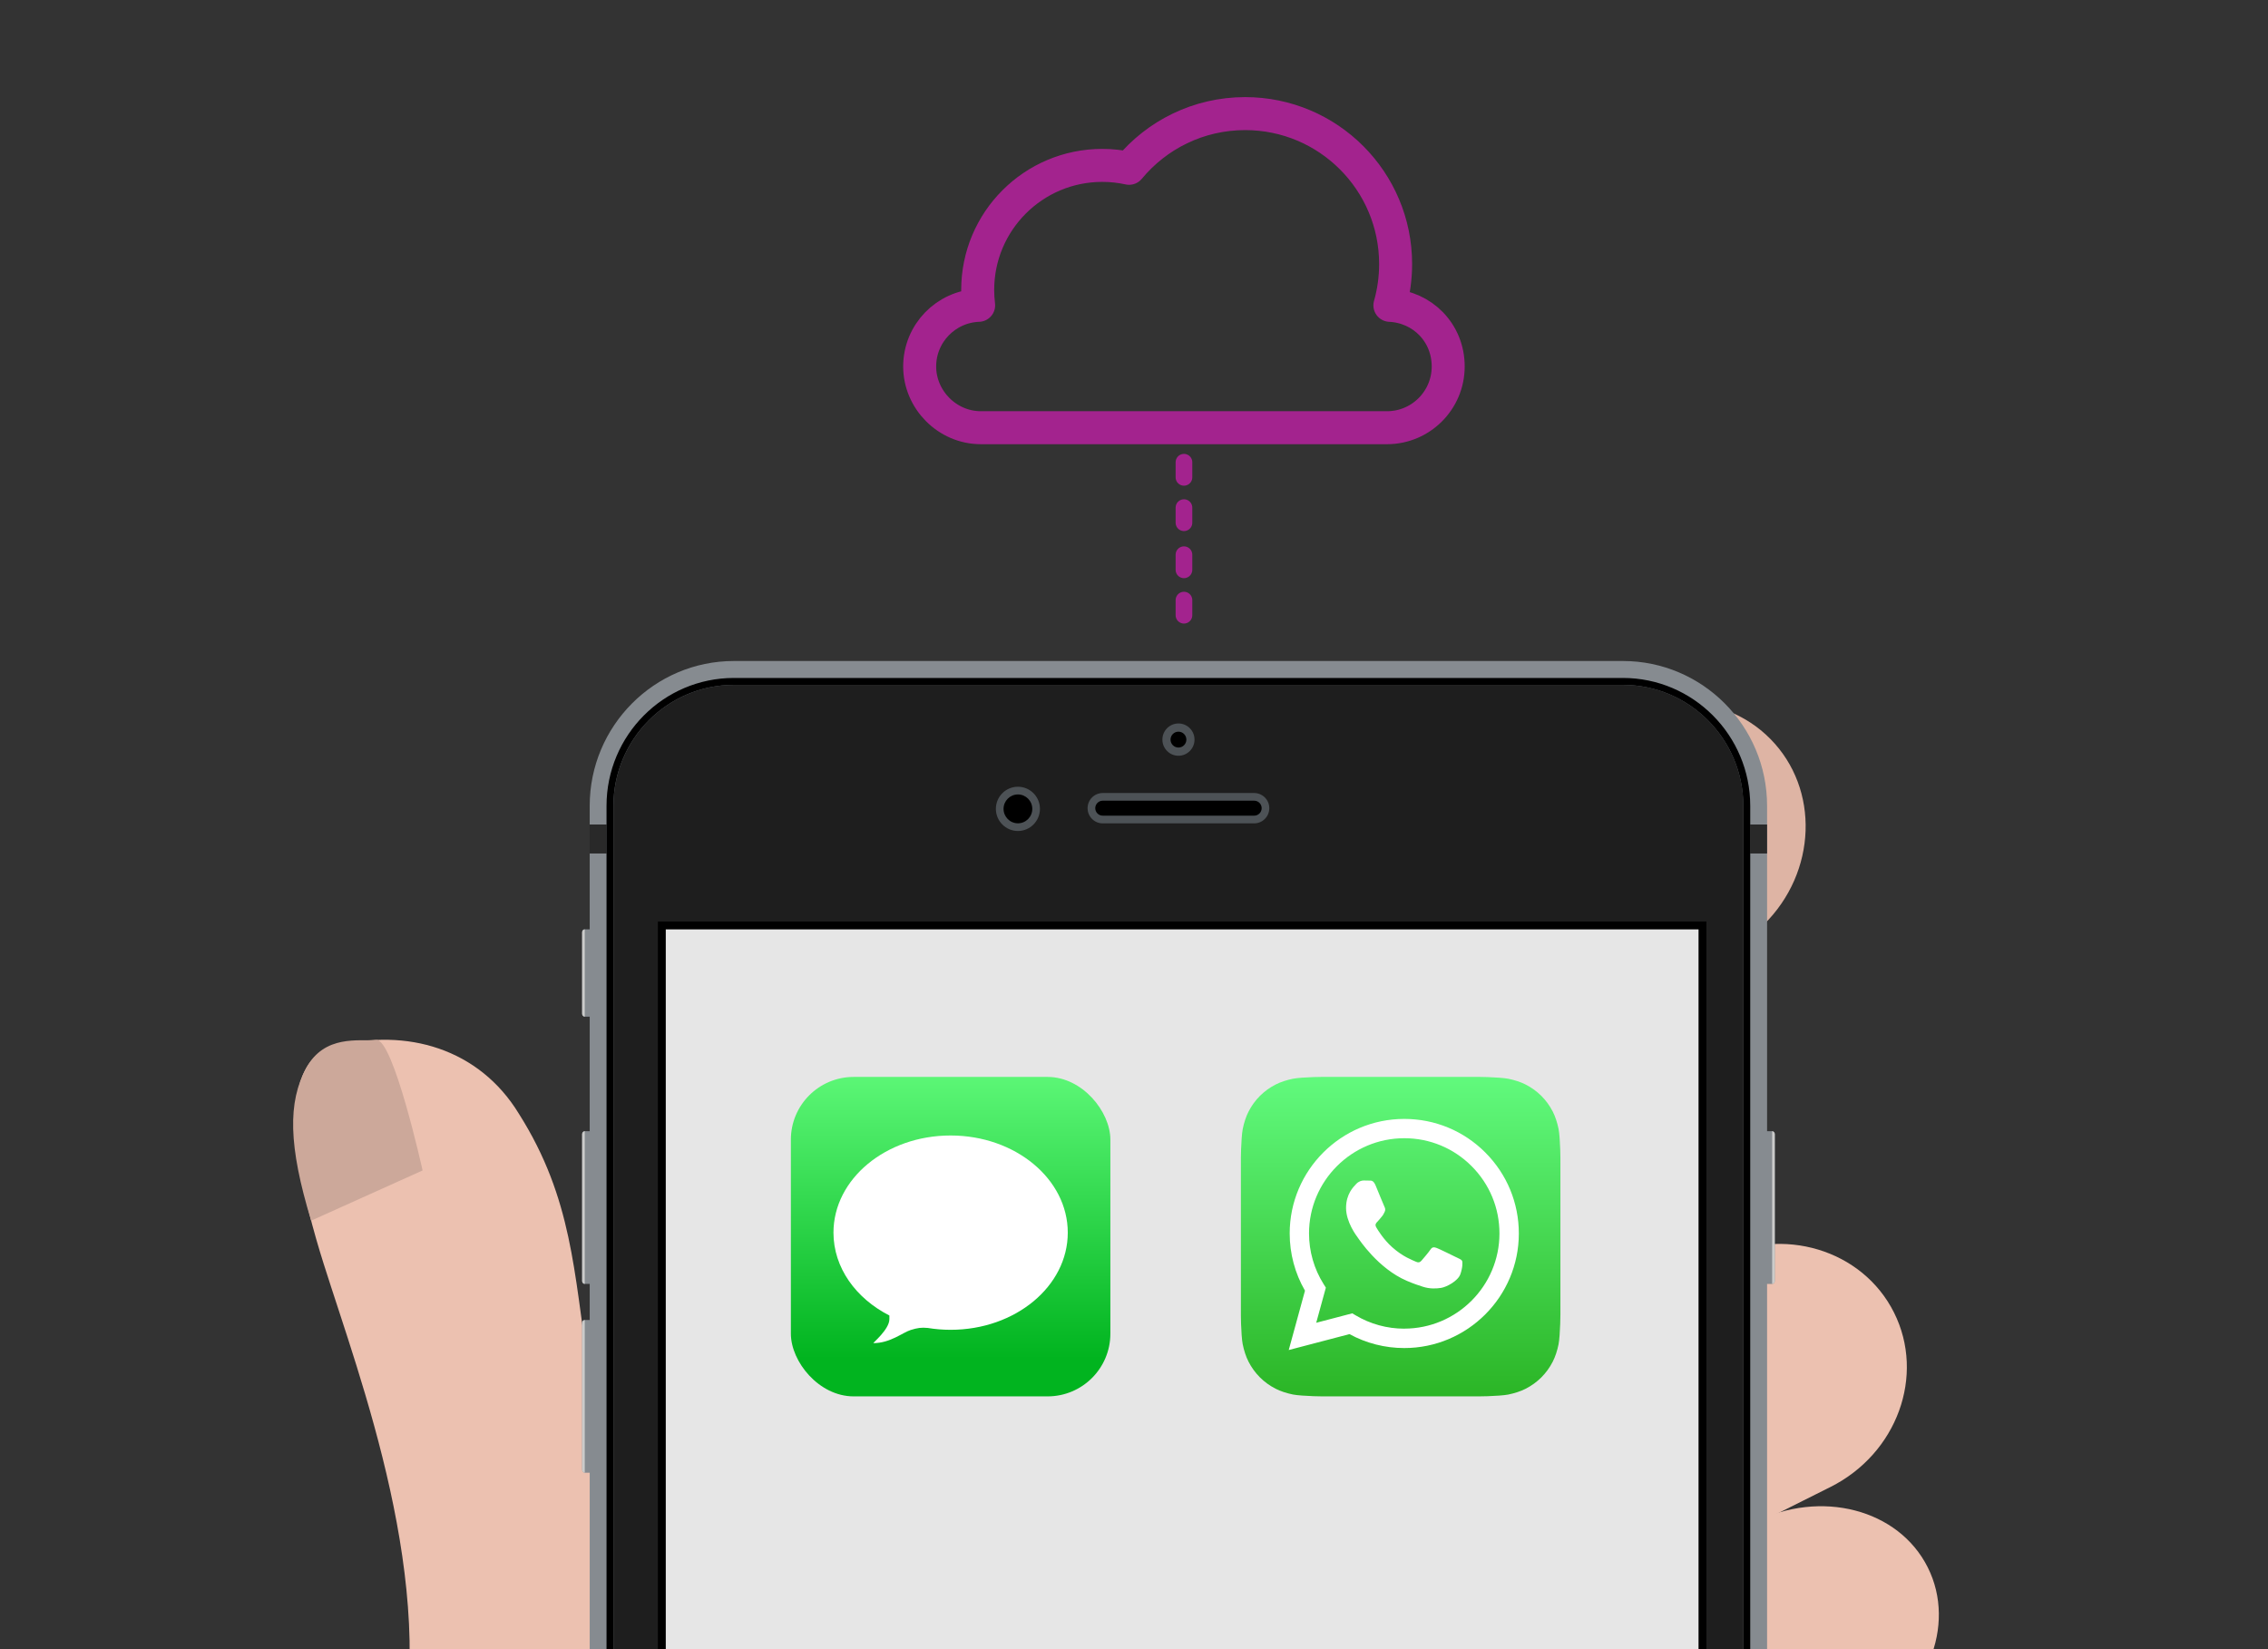 <?xml version="1.0" encoding="UTF-8"?>
<svg id="Layer_4" data-name="Layer 4" xmlns="http://www.w3.org/2000/svg" xmlns:xlink="http://www.w3.org/1999/xlink" viewBox="0 0 1100 800">
  <rect x="0" y="0" width="1100" height="800" fill="#333333" stroke="none"/>
  <defs>
    <style>
      .cls-1, .cls-2, .cls-3 {
        fill: none;
      }

      .cls-4 {
        fill-rule: evenodd;
      }

      .cls-4, .cls-5 {
        fill: #fff;
      }

      .cls-6 {
        fill: #292929;
      }

      .cls-7 {
        fill: #e6e6e6;
      }

      .cls-8 {
        fill: url(#linear-gradient-2);
      }

      .cls-9 {
        fill: url(#linear-gradient);
      }

      .cls-10 {
        fill: #1e1e1e;
      }

      .cls-11 {
        fill: #cbcbca;
      }

      .cls-12 {
        isolation: isolate;
      }

      .cls-13 {
        fill: #cca89a;
      }

      .cls-14 {
        clip-path: url(#clippath-1);
      }

      .cls-15 {
        fill: #deb4a4;
      }

      .cls-2 {
        stroke-linejoin: round;
        stroke-width: 16px;
      }

      .cls-2, .cls-3 {
        stroke: #a3238e;
      }

      .cls-16 {
        fill: #868b90;
      }

      .cls-3 {
        stroke-dasharray: 7.34 14.68;
        stroke-linecap: round;
        stroke-miterlimit: 10;
        stroke-width: 8.08px;
      }

      .cls-17 {
        fill: #ecc1b0;
      }

      .cls-18 {
        fill: #4d5256;
      }

      .cls-19 {
        clip-path: url(#clippath);
      }
    </style>
    <clipPath id="clippath">
      <rect class="cls-1" width="1100" height="800"/>
    </clipPath>
    <clipPath id="clippath-1">
      <rect class="cls-1" x="383.58" y="522.41" width="154.96" height="154.96" rx="17.16" ry="17.16"/>
    </clipPath>
    <linearGradient id="linear-gradient" x1="1893.6" y1="5855.01" x2="1893.6" y2="5854.86" gradientTransform="translate(-1938585 5996050) scale(1024 -1024)" gradientUnits="userSpaceOnUse">
      <stop offset="0" stop-color="#67ff81"/>
      <stop offset="1" stop-color="#01b41f"/>
    </linearGradient>
    <linearGradient id="linear-gradient-2" x1="679.36" y1="10975.47" x2="679.36" y2="10820.51" gradientTransform="translate(-.02 11497.88) scale(1 -1)" gradientUnits="userSpaceOnUse">
      <stop offset="0" stop-color="#61fa7d"/>
      <stop offset="1" stop-color="#2bb526"/>
    </linearGradient>
  </defs>
  <g class="cls-19">
    <g>
      <g>
        <path class="cls-15" d="M246.75,765.84l74.1-11.73c28,27.84,282.71-228.44,282.71-228.44l.09.13,164.92-165.39c25.75-25.4,66.08-26.28,90.08-1.95,24,24.32,22.58,64.64-3.17,90.04l-183.76,184.29,182.4,286.71-148.18,170.08-94.72,98.83-162.03,44.81-139.65-104.47-62.78-362.92Z"/>
        <g>
          <path class="cls-17" d="M887.74,721.35l-107.08,53.6c-32.35,16.19-70.96,4.55-86.26-26.01-15.29-30.55-1.47-68.45,30.87-84.64l107.08-53.6c32.34-16.19,70.96-4.54,86.26,26.01,15.3,30.55,1.48,68.45-30.87,84.64Z"/>
          <path class="cls-17" d="M902.05,840.84l-107.08,53.6c-32.35,16.19-70.04,6.4-84.19-21.87-14.15-28.27.6-64.31,32.94-80.5l107.08-53.6c32.34-16.19,70.03-6.4,84.19,21.87,14.15,28.27-.6,64.31-32.94,80.5Z"/>
        </g>
      </g>
      <path class="cls-17" d="M-55.54,1236.78c92.46,93.71,184.93,187.43,277.37,281.16,49.82-49.16,99.66-98.32,149.49-147.47,32.77-32.33,81.9-51.72,119.26-78.92,40.67-29.42,78.95-62.16,114.76-97.33,12.18-11.99,24.09-24.25,35.73-36.76,31.92-34.47-8.06-44.15-37.84-34.46-34.26,11.14-77.81,34.81-114.62,34.57-55.82-.38-52.37-59.65-56.68-96.23.98-20.81-.53-41.78-3.87-62.33-4.88-55.41-33.12-129.68-70.94-171-103.3-142.12-53.31-205.31-105.43-287.7-19.3-31.68-54.46-41.76-89.13-32.8-34.21,8.25-14.24,78.06-5.57,105.58,17.8,56.46,55.94,155.81,36.19,239.08-11.07,46.67-22.31,192.57-58.34,228.12-48.12,47.48-142.24,109.02-190.38,156.49Z"/>
      <path class="cls-13" d="M150.91,592.13l54.05-24.35s-14.17-64.05-22.48-63.3c-8.31.75-25.08-2.8-33.99,13.68-8.91,16.48-8.67,37.54,2.41,73.98Z"/>
      <g>
        <path class="cls-16" d="M859.5,548.74h-2.45v-157.83c0-38.74-31.37-70.26-69.93-70.26h-431.18c-38.56,0-69.93,31.52-69.93,70.26v59.9h-2.38c-.71,0-1.28.62-1.28,1.4v39.56c0,.77.58,1.4,1.28,1.4h2.38v55.56h-2.38c-.71,0-1.28.62-1.28,1.4v71.28c0,.77.58,1.4,1.28,1.4h2.38v17.51h-2.38c-.71,0-1.28.62-1.28,1.4v71.28c0,.77.58,1.4,1.28,1.4h2.38v700.28c0,38.74,31.37,70.26,69.93,70.26h431.18c38.56,0,69.93-31.52,69.93-70.26v-791.86h2.45c.71,0,1.28-.62,1.28-1.4v-71.28c0-.77-.57-1.4-1.28-1.4Z"/>
        <rect class="cls-6" x="286" y="399.96" width="8.21" height="14.06"/>
        <rect class="cls-6" x="848.83" y="399.96" width="8.22" height="14.06"/>
        <path class="cls-11" d="M859.5,622.82c.71,0,1.28-.62,1.28-1.4v-71.28c0-.77-.57-1.4-1.28-1.4v74.08Z"/>
        <path class="cls-11" d="M283.62,450.82c-.71,0-1.28.62-1.28,1.4v39.56c0,.77.58,1.4,1.28,1.4v-42.36Z"/>
        <path class="cls-11" d="M283.62,640.33c-.71,0-1.28.62-1.28,1.4v71.28c0,.77.58,1.4,1.28,1.4v-74.08Z"/>
        <path class="cls-11" d="M283.62,548.74c-.71,0-1.28.62-1.28,1.4v71.28c0,.77.58,1.4,1.28,1.4v-74.08Z"/>
        <path class="cls-10" d="M787.12,332.23h-431.18c-32.21,0-58.41,26.33-58.41,58.69v1023.77c0,32.36,26.2,58.69,58.41,58.69h431.18c32.21,0,58.42-26.33,58.42-58.69V390.92c0-32.36-26.2-58.69-58.42-58.69Z"/>
        <path d="M787.12,328.87h-431.19c-34.06,0-61.76,27.83-61.76,62.05v1023.77c0,34.22,27.7,62.05,61.76,62.05h431.19c34.04,0,61.76-27.83,61.76-62.05V390.92c0-34.22-27.71-62.05-61.76-62.05ZM845.53,1414.68c0,32.36-26.2,58.69-58.41,58.69h-431.19c-32.21,0-58.41-26.33-58.41-58.69V390.92c0-32.36,26.2-58.69,58.41-58.69h431.19c32.21,0,58.41,26.33,58.41,58.69v1023.77Z"/>
        <rect class="cls-7" x="322.83" y="450.73" width="501.08" height="897.91"/>
        <path d="M319.09,447.01v905.4h508.54V447.01h-508.54ZM823.9,1348.66h-501.08V450.76h501.08v897.9Z"/>
        <path class="cls-18" d="M493.7,403.11c-5.89,0-10.69-4.82-10.69-10.74s4.79-10.73,10.69-10.73,10.68,4.82,10.68,10.73-4.79,10.74-10.68,10.74Z"/>
        <path d="M493.7,385.38c-3.84,0-6.97,3.14-6.97,7s3.13,7,6.97,7,6.97-3.14,6.97-7-3.13-7-6.97-7Z"/>
        <path class="cls-18" d="M608.29,399.41h-73.47c-4.04,0-7.33-3.3-7.33-7.36s3.29-7.36,7.33-7.36h73.47c4.04,0,7.33,3.3,7.33,7.36s-3.29,7.36-7.33,7.36Z"/>
        <path d="M534.83,388.41c-1.99,0-3.62,1.63-3.62,3.63s1.62,3.63,3.62,3.63h73.47c1.99,0,3.62-1.63,3.62-3.63s-1.62-3.63-3.62-3.63h-73.47Z"/>
        <path class="cls-18" d="M579.35,358.78c0-4.32-3.49-7.83-7.79-7.83s-7.79,3.51-7.79,7.83,3.49,7.83,7.79,7.83,7.79-3.51,7.79-7.83Z"/>
        <path d="M575.4,358.78c0-2.13-1.72-3.85-3.84-3.85s-3.84,1.73-3.84,3.85,1.72,3.85,3.84,3.85,3.84-1.72,3.84-3.85Z"/>
      </g>
      <g class="cls-14">
        <g id="App-Icon-_-Apple-_-Messages-_" data-name="App-Icon-/-Apple-/-Messages-/">
          <rect id="Origin-Color" class="cls-9" x="383.58" y="522.41" width="154.96" height="154.96" rx="30.44" ry="30.44"/>
          <path id="Messages-Icon" class="cls-4" d="M461.06,550.82c31.38,0,56.82,21.1,56.82,47.13s-25.44,47.13-56.82,47.13c-3.79,0-7.5-.31-11.08-.9-3.16-.31-5.04-.02-8.28.99-3.88,1.2-9.88,6.37-18.09,6.37-.46,0,7.75-6.62,7.75-11.62v-1.78c-16.27-8.29-27.12-23.19-27.12-40.19,0-26.03,25.44-47.13,56.82-47.13Z"/>
        </g>
      </g>
      <g>
        <g class="cls-12">
          <path id="SVGID" class="cls-8" d="M756.8,638.04c0,.85-.03,2.69-.08,4.11-.12,3.48-.4,7.97-.82,10.01-.63,3.07-1.57,5.97-2.81,8.39-1.46,2.86-3.32,5.41-5.53,7.62-2.21,2.2-4.76,4.06-7.61,5.51-2.43,1.24-5.35,2.18-8.44,2.81-2.02.41-6.48.68-9.93.8-1.42.05-3.26.08-4.11.08h-76.3c-.85-.01-2.69-.04-4.11-.09-3.48-.13-7.97-.4-10.01-.82-3.07-.63-5.97-1.57-8.39-2.81-2.86-1.46-5.41-3.32-7.62-5.53-2.2-2.21-4.06-4.76-5.51-7.61-1.24-2.43-2.18-5.35-2.81-8.44-.41-2.02-.68-6.48-.8-9.93-.05-1.42-.08-3.26-.08-4.11v-76.3c.01-.85.04-2.69.09-4.11.12-3.48.4-7.97.82-10.01.63-3.07,1.57-5.97,2.81-8.39,1.46-2.86,3.32-5.41,5.53-7.62,2.21-2.2,4.76-4.06,7.61-5.51,2.43-1.24,5.35-2.18,8.44-2.81,2.02-.41,6.48-.68,9.93-.8,1.42-.05,3.26-.08,4.11-.08h76.3c.85.01,2.69.04,4.11.09,3.48.12,7.97.4,10.01.82,3.07.63,5.97,1.57,8.39,2.81,2.86,1.46,5.41,3.32,7.62,5.53,2.2,2.21,4.06,4.76,5.51,7.61,1.24,2.43,2.18,5.35,2.81,8.44.41,2.02.68,6.48.8,9.93.05,1.42.08,3.26.08,4.11v76.3Z"/>
        </g>
        <g id="logo">
          <path class="cls-5" d="M720.39,559.07c-10.49-10.5-24.44-16.29-39.31-16.29-30.63,0-55.56,24.92-55.57,55.55,0,9.79,2.55,19.35,7.42,27.77l-7.88,28.79,29.46-7.72c8.12,4.43,17.25,6.76,26.55,6.76h.02s0,0,0,0c30.62,0,55.55-24.92,55.57-55.55,0-14.84-5.77-28.8-16.26-39.3ZM681.08,644.53h-.02c-8.29,0-16.42-2.23-23.51-6.44l-1.69-1-17.48,4.58,4.67-17.04-1.1-1.75c-4.62-7.35-7.06-15.85-7.06-24.57,0-25.46,20.73-46.17,46.2-46.17,12.34,0,23.93,4.81,32.65,13.54,8.72,8.73,13.52,20.33,13.51,32.66,0,25.46-20.73,46.17-46.18,46.17ZM706.42,609.95c-1.39-.69-8.22-4.05-9.49-4.52-1.27-.46-2.2-.69-3.12.69-.93,1.39-3.59,4.52-4.4,5.44-.81.93-1.62,1.04-3.01.35-1.39-.69-5.86-2.16-11.17-6.89-4.13-3.68-6.91-8.23-7.72-9.62-.81-1.39-.09-2.14.61-2.83.62-.62,1.39-1.62,2.08-2.43.69-.81.93-1.39,1.39-2.32.46-.93.23-1.74-.12-2.43-.35-.7-3.12-7.53-4.28-10.31-1.13-2.71-2.27-2.34-3.12-2.38-.81-.04-1.74-.05-2.66-.05s-2.43.35-3.7,1.74-4.86,4.75-4.86,11.58,4.98,13.43,5.67,14.36c.69.93,9.79,14.95,23.72,20.96,3.31,1.43,5.9,2.28,7.92,2.92,3.33,1.06,6.35.91,8.74.55,2.67-.4,8.21-3.36,9.37-6.6,1.16-3.24,1.16-6.02.81-6.6-.35-.58-1.27-.93-2.66-1.62Z"/>
        </g>
      </g>
    </g>
    <path class="cls-2" d="M674.11,148.12c1.81-6.37,2.78-13.09,2.78-20.03,0-40.31-32.67-72.98-72.98-72.98-22.66,0-42.91,10.33-56.29,26.53-4.19-.92-8.54-1.41-13.01-1.41-33.37,0-60.42,27.05-60.42,60.42,0,2.53.16,5.01.46,7.46-15.89.58-28.6,13.64-28.6,29.67s13.3,29.7,29.7,29.7h196.94c16.4,0,29.7-13.3,29.7-29.7s-12.54-28.92-28.28-29.66Z"/>
    <line class="cls-3" x1="574.23" y1="224.22" x2="574.23" y2="258.68"/>
    <line class="cls-3" x1="574.23" y1="269.08" x2="574.23" y2="303.55"/>
  </g>
</svg>